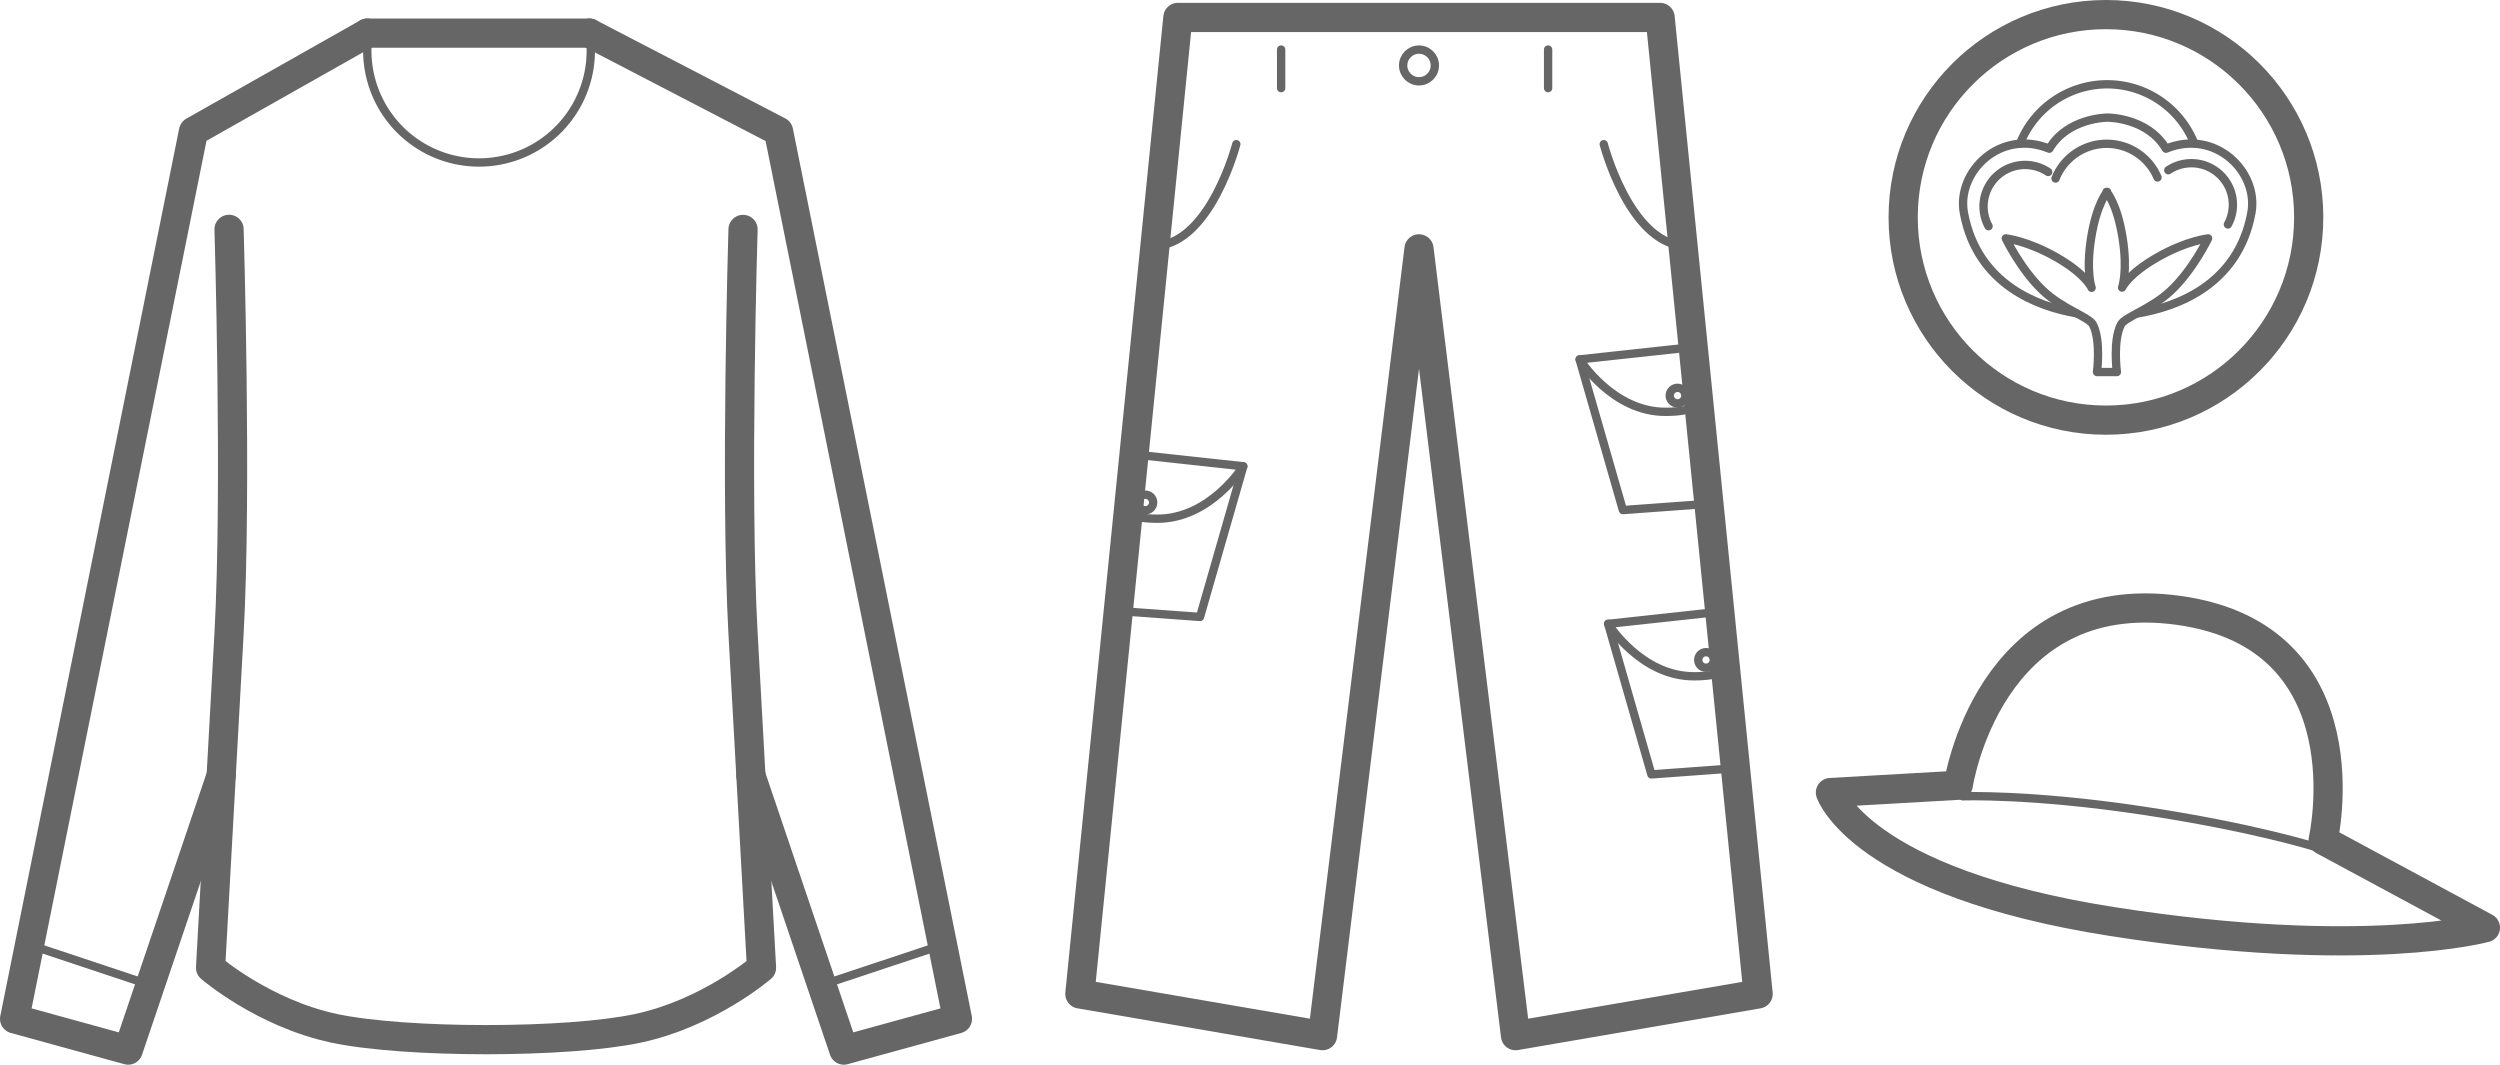 <svg id="Calque_6" data-name="Calque 6" xmlns="http://www.w3.org/2000/svg" viewBox="0 0 599.33 255.24"><defs><style>.cls-1,.cls-2{fill:none;stroke:#666;stroke-linecap:round;stroke-linejoin:round;}.cls-1{stroke-width:7px;}.cls-2{stroke-width:2px;}</style></defs><title>Plan de travail 1</title><polygon class="cls-1" points="340.18 59.66 363.32 248.28 421.48 238.28 397.98 4.18 340.18 4.18 340.18 4.18 340.18 4.18 282.38 4.18 258.88 238.28 317.05 248.28 340.18 59.66"/><circle class="cls-2" cx="340.18" cy="15.69" r="3.8"/><line class="cls-2" x1="307.13" y1="11.88" x2="307.13" y2="21.13"/><line class="cls-2" x1="371.13" y1="11.88" x2="371.13" y2="21.13"/><path class="cls-2" d="M384.47,34.56s6.05,23.33,19,24.35"/><path class="cls-2" d="M296.38,34.56s-6.05,23.33-19,24.35"/><path class="cls-2" d="M274.46,109.22l23.59,2.56s-7.91,12.69-20.74,12.57c-6.61-.06-6.42-1.55-6.42-1.55"/><polyline class="cls-2" points="298.06 111.78 287.68 147.9 268.51 146.5"/><circle class="cls-2" cx="274.58" cy="120.46" r="1.87"/><path class="cls-2" d="M402.28,83.6l-23.59,2.56s7.91,12.69,20.74,12.57c6.61-.06,6.42-1.55,6.42-1.55"/><polyline class="cls-2" points="378.68 86.16 389.06 122.28 408.23 120.88"/><circle class="cls-2" cx="402.16" cy="94.84" r="1.87"/><path class="cls-2" d="M409.11,147l-23.59,2.56s7.91,12.69,20.74,12.57c6.61-.06,6.42-1.55,6.42-1.55"/><polyline class="cls-2" points="385.52 149.53 395.89 185.65 415.06 184.25"/><circle class="cls-2" cx="408.99" cy="158.21" r="1.87"/><path class="cls-1" d="M595.83,222.39s-28.9,8-89.43-1.46S438.81,190,438.81,190l30.64-1.75s7.14-48.27,52.87-41.92,34.61,55.09,34.61,55.09Z"/><path class="cls-2" d="M470.53,190.9s16.31-.61,43.1,3.42,41.73,8.8,41.73,8.8"/><line class="cls-2" x1="7.08" y1="226.51" x2="36.02" y2="236.14"/><polyline class="cls-1" points="88.05 7.94 46.39 31.49 3.5 244.25 30.73 251.74 53.02 185.92"/><polyline class="cls-1" points="180.01 185.92 202.3 251.74 229.53 244.25 186.64 31.49 141.3 7.94"/><path class="cls-1" d="M178.13,55s-1.9,62.36,0,96.85L182.56,232s-12.6,10.89-29.62,14.52c-8.51,1.82-22.47,2.72-36.42,2.72s-27.91-.91-36.42-2.72C63.07,242.88,50.48,232,50.48,232l4.43-80.17c1.9-34.48,0-96.85,0-96.85"/><line class="cls-2" x1="225.96" y1="226.51" x2="197.02" y2="236.14"/><path class="cls-2" d="M141.3,7.94A26.79,26.79,0,1,1,88.38,8"/><line class="cls-1" x1="88.05" y1="7.94" x2="141.3" y2="7.94"/><path class="cls-2" d="M497.72,75.09c-9.1-1.58-23.7-6.81-26.9-24-1.84-9.85,8.64-20.3,20.47-15.44,4.38-7.45,13.88-7.45,13.88-7.45h.2s9.5,0,13.88,7.45c11.83-4.85,22.31,5.59,20.47,15.44-3.25,17.45-18.27,22.56-27.33,24.06"/><path class="cls-2" d="M484.25,34.47a22.46,22.46,0,0,1,41.59-.56"/><path class="cls-2" d="M476.72,54.23a9.95,9.95,0,0,1,14.29-13"/><path class="cls-2" d="M534.1,53.81a9.95,9.95,0,0,0-14.29-13"/><path class="cls-2" d="M492.78,42.79a13.21,13.21,0,0,1,24.44-.25"/><path class="cls-2" d="M505,46s2.5,2.68,3.83,10.88-.1,12.06-.1,12.06,1.41-3.22,8.44-7.24,12.18-4.55,12.18-4.55-3.59,7.48-8.87,12.48c-4.69,4.44-11.07,6.36-12,8.14-2,3.79-1,11.42-1,11.42h-4.76s1-7.63-1-11.42c-1-1.78-7.34-3.7-12-8.14-5.28-5-8.87-12.48-8.87-12.48s5.15.53,12.18,4.55S501.43,69,501.43,69s-1.43-3.86-.1-12.06S505.16,46,505.16,46Z"/><circle class="cls-1" cx="504.86" cy="52.11" r="48.61"/></svg>